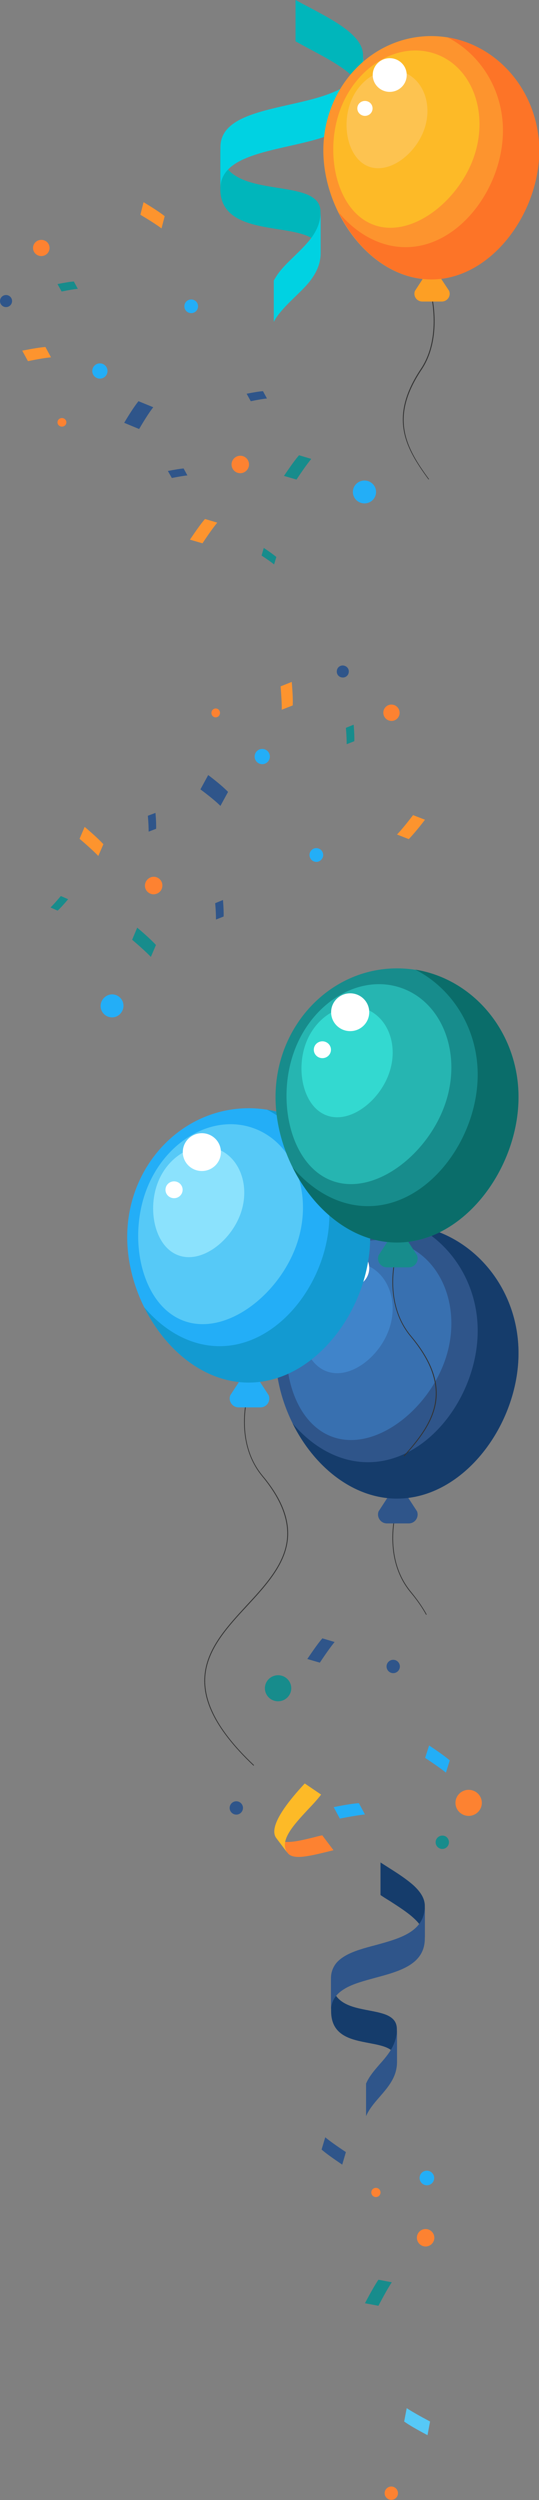 <?xml version="1.0" encoding="utf-8"?>
<!-- Generator: Adobe Illustrator 25.4.1, SVG Export Plug-In . SVG Version: 6.00 Build 0)  -->
<svg version="1.1" xmlns="http://www.w3.org/2000/svg" xmlns:xlink="http://www.w3.org/1999/xlink" x="0px" y="0px"
	 viewBox="0 0 339.4 1572.8" style="enable-background:new 0 0 339.4 1572.8;" xml:space="preserve">
<rect x="0" y="0" width="339.4" height="1572.8" fill="#808080" stroke="none"/>
<style type="text/css">
	.st0{fill:#FD942E;}
	.st1{fill:#2F558A;}
	.st2{fill:#178C8C;}
	.st3{fill:#FD8231;}
	.st4{fill:#23AEF7;}
	.st5{fill:#00B6BB;}
	.st6{fill:#00D2E2;}
	.st7{fill:#333333;}
	.st8{fill:#FD9F24;}
	.st9{fill:#FDBA27;}
	.st10{fill:#FDC350;}
	.st11{fill:#FD7427;}
	.st12{fill:#FFFFFF;}
	.st13{fill:#3870B0;}
	.st14{fill:#4084CA;}
	.st15{fill:#153C6B;}
	.st16{fill:#56C9F7;}
	.st17{fill:#8BE2FD;}
	.st18{fill:#139AD1;}
	.st19{fill:#26B5B1;}
	.st20{fill:#33D9D0;}
	.st21{fill:#0A6D6A;}
</style>
<g id="Layer_3">
</g>
<g id="Layer_5">
	<path class="st0" d="M14,220.6c6.7-1.3,11.5-2.1,14.6-2.3l3.5,6.5c-3.4,0.3-8.1,1.1-14.5,2.4l0,0L14,220.6z"/>
	<path class="st0" d="M90.4,127.2c6.3,3.8,10.7,6.7,13.3,8.8l-2,7.7c-2.9-2.2-7.3-5-13.3-8.6l0,0L90.4,127.2z"/>
	<path class="st1" d="M78.2,266c3.9-6.6,6.9-11,9-13.6l9.3,3.8c-2.3,2.9-5.2,7.4-8.9,13.7l0,0L78.2,266z"/>
	<path class="st0" d="M119.6,339.5c4.2-6.2,7.2-10.4,9.5-13l7.7,2.3c-2.3,2.8-5.4,7.1-9.3,13l0,0L119.6,339.5z"/>
	<path class="st2" d="M166.1,344.7c3.8,2.5,6.3,4.4,7.9,5.7l-1.4,4.7c-1.7-1.4-4.3-3.2-7.9-5.6l0,0L166.1,344.7z"/>
	<path class="st2" d="M178.8,299.4c4.2-6.2,7.2-10.4,9.5-13l7.7,2.3c-2.3,2.8-5.4,7.1-9.3,13l0,0L178.8,299.4z"/>
	<path class="st1" d="M105.7,296.3c4.6-0.9,7.8-1.4,9.9-1.6l2.4,4.4c-2.3,0.2-5.5,0.8-9.8,1.6l0,0L105.7,296.3z"/>
	<path class="st2" d="M36.2,178.7c4.7-0.9,8.1-1.5,10.3-1.6l2.5,4.6c-2.4,0.2-5.7,0.8-10.2,1.7l0,0L36.2,178.7z"/>
	<path class="st1" d="M155.3,247.7c4.7-0.9,8.1-1.5,10.3-1.6l2.5,4.6c-2.4,0.2-5.7,0.8-10.2,1.7l0,0L155.3,247.7z"/>
	<path class="st3" d="M31.2,156c0,2.8-2.3,5.1-5.2,5.1s-5.2-2.3-5.2-5.1c0-2.8,2.3-5.1,5.2-5.1S31.2,153.1,31.2,156z"/>
	<path class="st4" d="M236.8,309.5c0,4-3.3,7.2-7.3,7.2s-7.3-3.2-7.3-7.2c0-4,3.3-7.2,7.3-7.2S236.8,305.5,236.8,309.5z"/>
	<path class="st3" d="M156.8,292.2c0,3-2.5,5.5-5.5,5.5c-3.1,0-5.5-2.5-5.5-5.5c0-3,2.5-5.5,5.5-5.5
		C154.3,286.7,156.8,289.1,156.8,292.2z"/>
	<path class="st4" d="M124.7,192.7c0,2.4-1.9,4.3-4.3,4.3c-2.4,0-4.3-1.9-4.3-4.3c0-2.4,1.9-4.3,4.3-4.3
		C122.8,188.4,124.7,190.3,124.7,192.7z"/>
	<ellipse class="st4" cx="62.9" cy="233.4" rx="4.8" ry="4.8"/>
	<ellipse class="st3" cx="39" cy="265.7" rx="2.8" ry="2.7"/>
	<path class="st1" d="M7.6,189.4c0,2.1-1.7,3.8-3.8,3.8c-2.1,0-3.8-1.7-3.8-3.8s1.7-3.8,3.8-3.8C5.9,185.6,7.6,187.3,7.6,189.4z"/>
	<path class="st0" d="M183.7,429c0.6,6.9,0.8,11.7,0.6,14.8l-6.9,2.7c0.1-3.4-0.2-8.2-0.7-14.7l0,0L183.7,429z"/>
	<path class="st0" d="M267.6,515.7c-4.5,5.9-7.9,9.8-10.2,12.2L250,525c2.5-2.6,5.8-6.6,10.1-12.2l0,0L267.6,515.7z"/>
	<path class="st1" d="M131.1,487.6c6.1,4.6,10.1,8.1,12.5,10.6l-4.8,8.8c-2.6-2.6-6.7-6-12.6-10.4l0,0L131.1,487.6z"/>
	<path class="st0" d="M53.3,520.2c5.7,4.8,9.5,8.4,11.8,10.9l-3.2,7.4c-2.5-2.6-6.4-6.2-11.8-10.8l0,0L53.3,520.2z"/>
	<path class="st2" d="M42.9,565.7c-2.9,3.5-5.1,5.8-6.6,7.2l-4.5-2c1.6-1.5,3.7-3.9,6.5-7.2l0,0L42.9,565.7z"/>
	<path class="st2" d="M86.4,583.6c5.7,4.8,9.5,8.4,11.8,10.9L95,602c-2.5-2.6-6.4-6.2-11.8-10.8l0,0L86.4,583.6z"/>
	<path class="st1" d="M97.9,511.4c0.4,4.6,0.5,7.9,0.4,10l-4.7,1.8c0-2.3-0.1-5.5-0.5-10l0,0L97.9,511.4z"/>
	<path class="st2" d="M222.7,455.9c0.4,4.8,0.5,8.2,0.4,10.4l-4.8,1.9c0-2.4-0.1-5.8-0.5-10.3l0,0L222.7,455.9z"/>
	<path class="st1" d="M140.4,566.2c0.4,4.8,0.5,8.2,0.4,10.4l-4.8,1.9c0-2.4-0.1-5.8-0.5-10.3l0,0L140.4,566.2z"/>
	<path class="st3" d="M245.9,453.5c-2.8-0.3-4.8-2.9-4.5-5.7c0.3-2.8,2.9-4.9,5.7-4.5c2.8,0.3,4.8,2.9,4.5,5.7
		C251.3,451.8,248.7,453.9,245.9,453.5z"/>
	<path class="st4" d="M69.7,640c-4-0.5-6.8-4.1-6.3-8s4.1-6.8,8-6.4c4,0.5,6.8,4.1,6.3,8S73.7,640.5,69.7,640z"/>
	<path class="st3" d="M96.1,562.6c-3-0.4-5.2-3.1-4.8-6.1c0.4-3,3.1-5.2,6.1-4.9c3,0.4,5.2,3.1,4.8,6.1
		C101.9,560.8,99.1,562.9,96.1,562.6z"/>
	<path class="st4" d="M198.7,542.2c-2.4-0.3-4-2.4-3.8-4.8c0.3-2.4,2.4-4.1,4.8-3.8s4,2.4,3.8,4.8
		C203.1,540.8,201,542.5,198.7,542.2z"/>
	
		<ellipse transform="matrix(0.115 -0.993 0.993 0.115 -326.645 585.346)" class="st4" cx="165.3" cy="476.1" rx="4.8" ry="4.8"/>
	
		<ellipse transform="matrix(0.115 -0.993 0.993 0.115 -325.372 531.955)" class="st3" cx="136" cy="448.7" rx="2.8" ry="2.7"/>
	<path class="st1" d="M215.4,426.2c-2.1-0.2-3.6-2.1-3.3-4.2c0.2-2.1,2.1-3.6,4.2-3.3s3.6,2.1,3.3,4.2
		C219.4,425,217.5,426.5,215.4,426.2z"/>
</g>
<g id="Layer_4">
	<g>
		<g>
			<path class="st5" d="M218.1,18.6c-6.3-4.9-14.9-9.5-23.2-13.9C192,3.2,189,1.6,186.1,0v26c2.9,1.6,5.8,3.2,8.8,4.8
				c8.3,4.4,16.9,9,23.2,13.9c7.1,5.5,10.5,10.7,10.5,16.1v-26C228.6,29.3,225.2,24.1,218.1,18.6z"/>
		</g>
		<path class="st5" d="M201.8,133.2v26c0-4.9-2.6-8.3-8.1-10.7c-4.9-2.1-11.6-3.2-18.7-4.3c-8.7-1.4-17.6-2.8-24.6-6.4
			c-7.9-4.1-11.7-10.3-11.7-19.1v-26c0,8.8,3.8,15,11.7,19.1c6.9,3.6,15.9,5,24.6,6.4c7.1,1.1,13.7,2.2,18.7,4.3
			C199.2,124.9,201.8,128.3,201.8,133.2z"/>
		<path class="st6" d="M196.8,148.6c-3.1,4.4-7.2,8.4-11.2,12.3c-4,3.9-8.2,7.8-11.2,12.3c-0.7,1.1-1.4,2.2-2,3.3v26
			c0.6-1.1,1.2-2.2,2-3.3c3.1-4.4,7.2-8.4,11.2-12.3c4-3.9,8.2-7.8,11.2-12.3c3.4-5,5.1-10,5.1-15.4v-26
			C201.9,138.6,200.2,143.6,196.8,148.6z"/>
		<path class="st6" d="M228.7,34.7v26c0,20.7-24,26.1-47.2,31.3c-11.1,2.5-21.5,4.9-29.5,8.8c-4.3,2.1-7.4,4.5-9.6,7.2
			c-2.4,3.1-3.6,6.5-3.6,10.6v-26c0-4.1,1.2-7.5,3.6-10.6c2.2-2.7,5.3-5.1,9.6-7.2c8-3.9,18.4-6.3,29.5-8.8
			C204.8,60.8,228.7,55.4,228.7,34.7z"/>
	</g>
</g>
<g id="Layer_2">
	<g>
		<path class="st7" d="M269.8,301.6c-14.7-20-25.2-39-4.8-69.5c13.4-20,6.1-47.5,6.1-47.7l0.5-0.1c0.1,0.3,7.4,28-6.1,48.2
			c-20.3,30.3-9.9,49.1,4.7,69L269.8,301.6z"/>
		<g>
			<path class="st8" d="M276.6,173.6h-9.2l-6.1,9.4c-1.3,3.2,1.1,6.7,4.6,6.7h12.3c3.5,0,5.9-3.5,4.6-6.7L276.6,173.6z"/>
			<g>
				<path class="st0" d="M339.4,94.6c0,39.7-30.4,81.2-67.9,81.2c-37.5,0-67.9-41.5-67.9-81.2c0-39.7,30.4-71.9,67.9-71.9
					C309,22.7,339.4,54.9,339.4,94.6z"/>
			</g>
			<g>
				<path class="st9" d="M298.2,99.3c-10,27.9-39.3,50.5-62.5,42.3c-23.3-8.2-31.7-44.1-21.7-72c10-27.9,36.9-43.9,60.2-35.7
					C297.4,42,308.2,71.3,298.2,99.3z"/>
			</g>
			<g>
				<path class="st10" d="M267.1,81.5c-5.5,15.5-21.7,27.9-34.6,23.4c-12.9-4.6-17.5-24.4-12-39.9s20.4-24.3,33.3-19.7
					C266.7,49.9,272.6,66.1,267.1,81.5z"/>
			</g>
			<path class="st11" d="M281.8,23.5c20.6,10.5,34.9,32.8,34.9,58.6c0,35.9-27.5,73.4-61.3,73.4c-16.3,0-31.2-8.7-42.1-21.8
				c11.8,23.9,33.5,42.1,58.4,42.1c37.5,0,67.9-41.5,67.9-81.2C339.4,58.6,314.4,28.7,281.8,23.5z"/>
			<g>
				<ellipse class="st12" cx="245.4" cy="47.2" rx="10.7" ry="10.6"/>
				<path class="st12" d="M234.6,68.2c0,2.6-2.1,4.7-4.8,4.7c-2.6,0-4.8-2.1-4.8-4.7c0-2.6,2.1-4.7,4.8-4.7
					C232.5,63.5,234.6,65.6,234.6,68.2z"/>
			</g>
		</g>
	</g>
</g>
<g id="Layer_8">
	<g>
		<path class="st7" d="M268.3,1015.9c-2.5-4.6-5.8-9.3-9.8-14.1c-18.9-22.8-8.7-54-8.6-54.3l0.5,0.2c-0.1,0.3-10.3,31.2,8.5,53.8
			c4,4.9,7.3,9.6,9.8,14.2L268.3,1015.9z"/>
		<g>
			<path class="st1" d="M255.7,940.2h-10.4l-6.9,10.6c-1.4,3.6,1.3,7.6,5.2,7.6h13.8c3.9,0,6.6-3.9,5.2-7.6L255.7,940.2z"/>
			<g>
				<path class="st1" d="M326.5,851.2c0,44.7-34.2,91.5-76.5,91.5s-76.5-46.8-76.5-91.5c0-44.7,34.2-81,76.5-81
					S326.5,806.4,326.5,851.2z"/>
			</g>
			<g>
				<path class="st13" d="M280,856.4c-11.3,31.5-44.3,56.9-70.5,47.6c-26.2-9.3-35.7-49.7-24.4-81.2c11.3-31.5,41.6-49.5,67.8-40.2
					C279.1,791.9,291.3,824.9,280,856.4z"/>
			</g>
			<g>
				<path class="st14" d="M244.9,836.5c-6.2,17.4-24.5,31.5-39,26.3c-14.5-5.1-19.7-27.5-13.5-44.9c6.2-17.4,23-27.4,37.5-22.3
					S251.2,819.1,244.9,836.5z"/>
			</g>
			<path class="st15" d="M261.5,771.1c23.2,11.8,39.3,36.9,39.3,66.1c0,40.4-30.9,82.7-69.1,82.7c-18.4,0-35.1-9.8-47.5-24.5
				c13.3,26.9,37.8,47.4,65.8,47.4c42.2,0,76.5-46.8,76.5-91.5C326.5,810.6,298.3,777,261.5,771.1z"/>
			<g>
				<ellipse class="st12" cx="220.5" cy="797.8" rx="12" ry="11.9"/>
				<ellipse class="st12" cx="203" cy="821.4" rx="5.4" ry="5.3"/>
			</g>
		</g>
	</g>
</g>
<g id="Layer_7">
	<g>
		<path class="st7" d="M159.6,1110.8c-52-49.3-27.8-75.4-4.5-100.7c10.1-10.9,20.5-22.2,24.3-35.1c4.2-14.4-0.5-29.5-14.3-46.2
			c-18.9-22.8-8.7-54-8.6-54.3l0.5,0.2c-0.1,0.3-10.3,31.3,8.5,53.8c14,16.8,18.7,32.1,14.4,46.7c-3.8,13-14.3,24.4-24.4,35.3
			c-11.6,12.5-23.5,25.5-25.9,41.2c-2.7,17.6,7.2,36.9,30.4,58.8L159.6,1110.8z"/>
		<g>
			<path class="st4" d="M162.3,867.2h-10.4l-6.9,10.6c-1.4,3.6,1.3,7.6,5.2,7.6H164c3.9,0,6.6-3.9,5.2-7.6L162.3,867.2z"/>
			<g>
				<path class="st4" d="M233,778.2c0,44.7-34.2,91.5-76.5,91.5S80.1,823,80.1,778.2c0-44.7,34.2-81,76.5-81S233,733.5,233,778.2z"
					/>
			</g>
			<g>
				<path class="st16" d="M186.6,783.5c-11.3,31.5-44.3,56.9-70.5,47.6c-26.2-9.3-35.7-49.7-24.4-81.2
					c11.3-31.5,41.6-49.5,67.8-40.2C185.7,719,197.8,752,186.6,783.5z"/>
			</g>
			<g>
				<path class="st17" d="M151.5,763.5c-6.2,17.4-24.5,31.5-39,26.3C98,784.7,92.8,762.4,99,745c6.2-17.4,23-27.4,37.5-22.3
					S157.7,746.1,151.5,763.5z"/>
			</g>
			<path class="st18" d="M168.1,698.1c23.2,11.8,39.3,36.9,39.3,66.1c0,40.4-30.9,82.7-69.1,82.7c-18.4,0-35.1-9.8-47.5-24.5
				c13.3,26.9,37.8,47.4,65.8,47.4c42.2,0,76.5-46.8,76.5-91.5C233,737.6,204.8,704,168.1,698.1z"/>
			<g>
				<ellipse class="st12" cx="127.1" cy="724.8" rx="12" ry="11.9"/>
				<ellipse class="st12" cx="109.6" cy="748.5" rx="5.4" ry="5.3"/>
			</g>
		</g>
	</g>
</g>
<g id="Layer_6">
	<g>
		<path class="st7" d="M254.6,916.2l-0.4-0.3c18.3-20.4,32.4-41.4,4.3-75.1c-18.9-22.8-8.7-54-8.6-54.3l0.5,0.2
			c-0.1,0.3-10.3,31.3,8.5,53.8C287.3,874.4,273.1,895.7,254.6,916.2z"/>
		<g>
			<path class="st2" d="M255.7,779.1h-10.4l-6.9,10.6c-1.4,3.6,1.3,7.6,5.2,7.6h13.8c3.9,0,6.6-3.9,5.2-7.6L255.7,779.1z"/>
			<g>
				<path class="st2" d="M326.5,690.2c0,44.7-34.2,91.5-76.5,91.5s-76.5-46.8-76.5-91.5c0-44.7,34.2-81,76.5-81
					S326.5,645.4,326.5,690.2z"/>
			</g>
			<g>
				<path class="st19" d="M280,695.4c-11.3,31.5-44.3,56.9-70.5,47.6c-26.2-9.3-35.7-49.7-24.4-81.2c11.3-31.5,41.6-49.5,67.8-40.2
					C279.1,630.9,291.3,663.9,280,695.4z"/>
			</g>
			<g>
				<path class="st20" d="M244.9,675.5c-6.2,17.4-24.5,31.5-39,26.3c-14.5-5.1-19.7-27.5-13.5-44.9c6.2-17.4,23-27.4,37.5-22.3
					C244.5,639.8,251.2,658,244.9,675.5z"/>
			</g>
			<path class="st21" d="M261.5,610c23.2,11.8,39.3,36.9,39.3,66.1c0,40.4-30.9,82.7-69.1,82.7c-18.4,0-35.1-9.8-47.5-24.5
				c13.3,26.9,37.8,47.4,65.8,47.4c42.2,0,76.5-46.8,76.5-91.5C326.5,649.6,298.3,615.9,261.5,610z"/>
			<g>
				<ellipse class="st12" cx="220.5" cy="636.8" rx="12" ry="11.9"/>
				<ellipse class="st12" cx="203" cy="660.4" rx="5.4" ry="5.3"/>
			</g>
		</g>
	</g>
</g>
<g id="Layer_9">
	<g>
		<g>
			<path class="st3" d="M190.4,1168.1c4.2-0.4,9.4-1.6,14.3-2.8c1.8-0.4,3.5-0.9,5.3-1.3l-7.1-9.4c-1.8,0.4-3.5,0.8-5.3,1.3
				c-5,1.2-10.1,2.5-14.3,2.8c-4.7,0.4-7.7-0.3-9.2-2.3l7.1,9.4C182.7,1167.8,185.7,1168.5,190.4,1168.1z"/>
		</g>
		<path class="st9" d="M202.2,1129l-10.3-7c0,0,0,0,0,0c-9.1,9.8-23.6,26.9-17.9,34.4l7.1,9.4c-5.7-7.5,3.7-17.6,12.8-27.4
			C197,1135.2,199.9,1132,202.2,1129z"/>
	</g>
	<path class="st4" d="M270.2,1098.1c6.2,4.1,10.5,7.2,13,9.4l-2.4,7.7c-2.8-2.3-7.1-5.3-13.1-9.3l0,0L270.2,1098.1z"/>
	<path class="st1" d="M193.5,1043.7c4.2-6.2,7.2-10.4,9.5-13l7.7,2.3c-2.3,2.8-5.4,7.1-9.3,13l0,0L193.5,1043.7z"/>
	<path class="st4" d="M210.1,1136.9c7.3-1.5,12.5-2.3,15.9-2.5l3.8,7.1c-3.7,0.4-8.8,1.2-15.8,2.6l0,0L210.1,1136.9z"/>
	<ellipse class="st3" cx="295.1" cy="1134.2" rx="8.3" ry="8.2"/>
	<path class="st1" d="M153,1137.4c0,2.3-1.9,4.2-4.2,4.2c-2.3,0-4.2-1.9-4.2-4.2c0-2.3,1.9-4.2,4.2-4.2
		C151.1,1133.2,153,1135.1,153,1137.4z"/>
	<path class="st2" d="M282.7,1159c0,2.3-1.9,4.2-4.2,4.2c-2.3,0-4.2-1.9-4.2-4.2s1.9-4.2,4.2-4.2
		C280.8,1154.7,282.7,1156.6,282.7,1159z"/>
	<path class="st1" d="M251.8,1048.4c0,2.3-1.9,4.2-4.2,4.2c-2.3,0-4.2-1.9-4.2-4.2s1.9-4.2,4.2-4.2
		C249.9,1044.2,251.8,1046.1,251.8,1048.4z"/>
	<ellipse class="st2" cx="175.1" cy="1062.1" rx="8.3" ry="8.2"/>
	<g>
		<g>
			<path class="st15" d="M260.6,1186.3c-4.2-3.8-9.8-7.5-15.2-10.9c-1.9-1.2-3.9-2.5-5.8-3.7v20.5c1.9,1.3,3.8,2.5,5.8,3.7
				c5.4,3.5,11.1,7.1,15.2,10.9c4.7,4.3,6.9,8.4,6.9,12.7V1199C267.5,1194.7,265.2,1190.6,260.6,1186.3z"/>
		</g>
		<path class="st15" d="M249.9,1276.6v20.5c0-3.9-1.7-6.5-5.3-8.4c-3.2-1.7-7.6-2.5-12.3-3.4c-5.7-1.1-11.6-2.2-16.1-5
			c-5.2-3.2-7.7-8.1-7.7-15.1v-20.5c0,6.9,2.5,11.9,7.7,15.1c4.5,2.8,10.4,3.9,16.1,5c4.6,0.9,9,1.7,12.3,3.4
			C248.2,1270.1,249.9,1272.7,249.9,1276.6z"/>
		<path class="st1" d="M246.6,1288.8c-2,3.5-4.7,6.7-7.4,9.7c-2.6,3-5.4,6.2-7.4,9.7c-0.5,0.9-0.9,1.7-1.3,2.6v20.5
			c0.4-0.9,0.8-1.7,1.3-2.6c2-3.5,4.7-6.6,7.4-9.7c2.6-3,5.4-6.2,7.4-9.7c2.3-3.9,3.4-7.9,3.4-12.2v-20.5
			C249.9,1280.8,248.8,1284.8,246.6,1288.8z"/>
		<path class="st1" d="M267.5,1199v20.5c0,16.3-15.7,20.6-31,24.7c-7.3,2-14.2,3.8-19.4,6.9c-2.8,1.7-4.9,3.5-6.3,5.7
			c-1.6,2.4-2.4,5.2-2.4,8.4v-20.5c0-3.2,0.8-5.9,2.4-8.4c1.4-2.2,3.5-4,6.3-5.7c5.2-3.1,12.1-5,19.4-6.9
			C251.8,1219.5,267.5,1215.3,267.5,1199z"/>
	</g>
	<path class="st16" d="M269.2,1532c-7-3.7-11.8-6.5-14.7-8.6l1.6-8.4c3.2,2.1,8.1,4.9,14.7,8.4l0,0L269.2,1532z"/>
	<path class="st2" d="M229.8,1449c3.7-7,6.5-11.9,8.5-14.8l8.4,1.6c-2.1,3.2-4.9,8.1-8.4,14.8l0,0L229.8,1449z"/>
	<path class="st1" d="M215.5,1361.8c-6.2-4.2-10.4-7.2-13-9.5l2.3-7.7c2.8,2.3,7.1,5.4,13,9.3l0,0L215.5,1361.8z"/>
	<path class="st3" d="M236.7,1376.4c1.6,0,2.9,1.3,2.9,2.9c0,1.6-1.3,2.9-2.9,2.9c-1.6,0-2.9-1.3-2.9-2.9
		C233.8,1377.7,235.1,1376.4,236.7,1376.4z"/>
	<path class="st3" d="M246.4,1564.3c2.3,0,4.2,1.9,4.2,4.2c0,2.3-1.9,4.2-4.2,4.2c-2.3,0-4.2-1.9-4.2-4.2
		C242.2,1566.2,244.1,1564.3,246.4,1564.3z"/>
	<path class="st4" d="M268.8,1365.6c2.5,0,4.6,2.1,4.6,4.6c0,2.5-2,4.6-4.6,4.6c-2.5,0-4.6-2.1-4.6-4.6S266.2,1365.6,268.8,1365.6z"
		/>
	<path class="st3" d="M268,1402.3c3,0,5.5,2.5,5.5,5.5s-2.5,5.5-5.5,5.5c-3,0-5.5-2.5-5.5-5.5S264.9,1402.3,268,1402.3z"/>
</g>
</svg>

